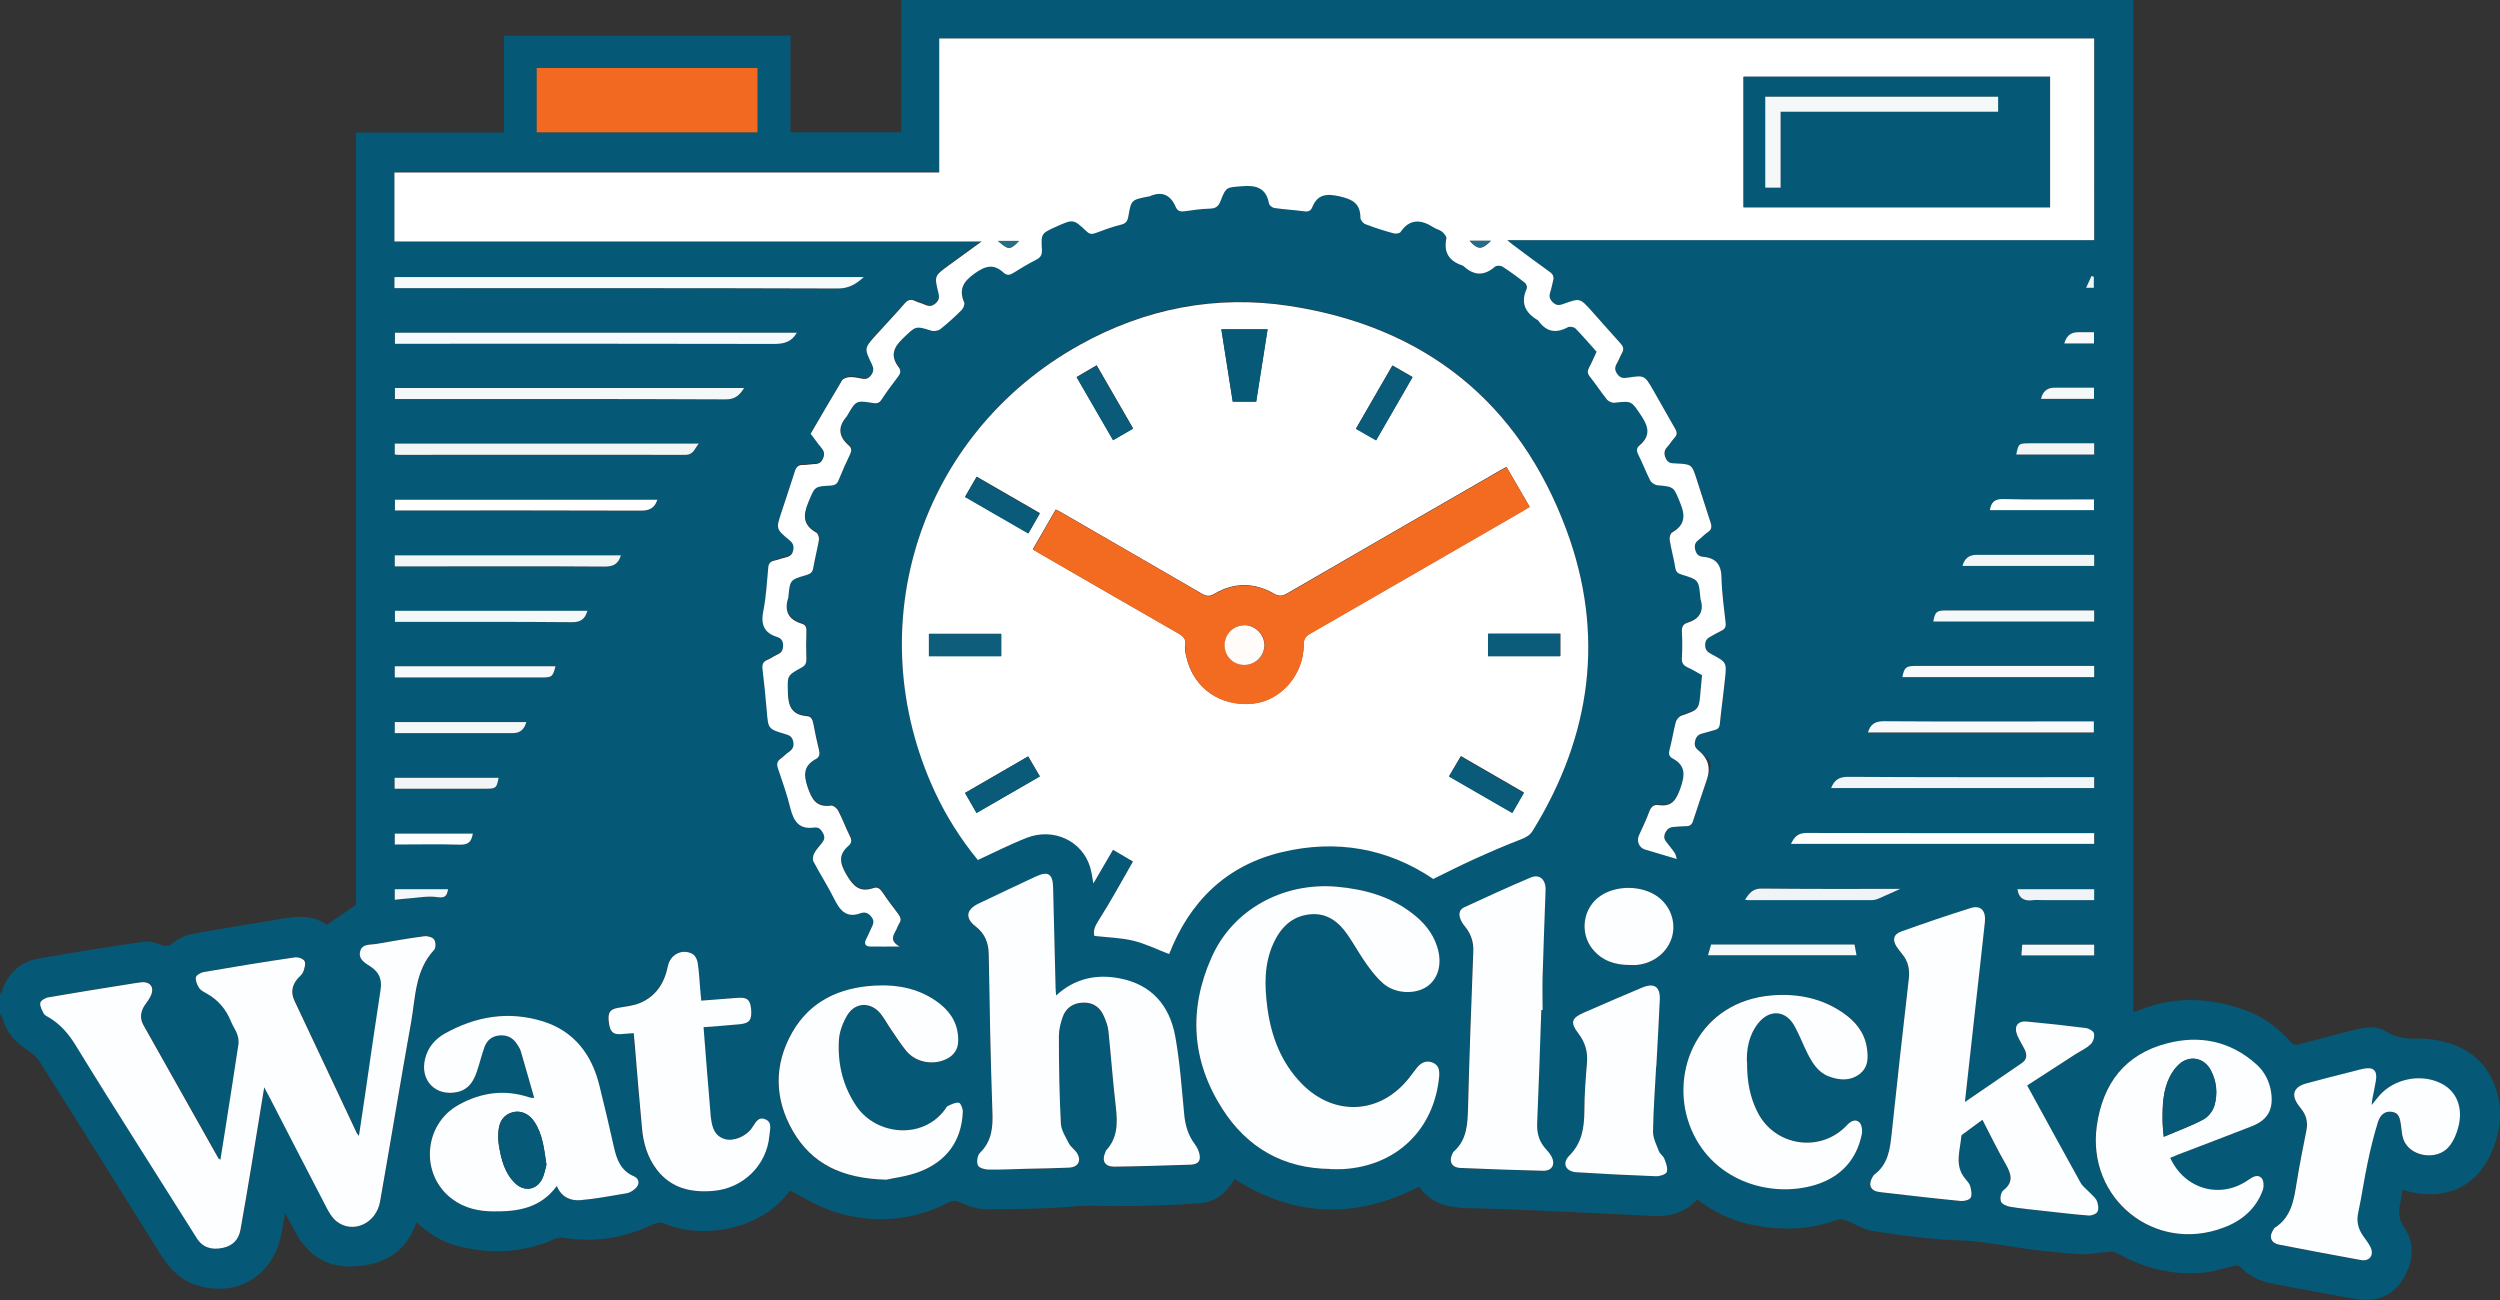 <svg viewBox="0 0 151.48 78.78" xmlns="http://www.w3.org/2000/svg" data-name="Layer 2" id="Layer_2">
  <rect x="0" y="0" width="151.48" height="78.78" fill="#333333" stroke="none"/>
  <defs>
    <style>
      .cls-1 {
        fill: #055976;
      }

      .cls-2 {
        fill: #fff;
      }

      .cls-3 {
        fill: #f36b21;
      }

      .cls-4 {
        fill: #f4f8f8;
      }

      .cls-5 {
        fill: #256e89;
      }

      .cls-6 {
        fill: #0b5c7a;
      }

      .cls-7 {
        fill: #0a5b79;
      }

      .cls-8 {
        fill: #f26a21;
      }

      .cls-9 {
        fill: #f5f8f8;
      }

      .cls-10 {
        fill: #f2f5f7;
      }

      .cls-11 {
        fill: #fdfeff;
      }

      .cls-12 {
        fill: #f1f5f5;
      }

      .cls-13 {
        fill: #f7fafc;
      }

      .cls-14 {
        fill: #f6fafb;
      }

      .cls-15 {
        fill: #f0f4f6;
      }

      .cls-16 {
        fill: #f7f9fa;
      }

      .cls-17 {
        fill: #0d5d7b;
      }

      .cls-18 {
        fill: #065a78;
      }

      .cls-19 {
        fill: #fffcfa;
      }
    </style>
  </defs>
  <g data-name="Layer 1" id="Layer_1-2">
    <g data-name="Layer 1-2" id="Layer_1-2">
      <g>
        <path d="M0,61.46v-1.24c.04-.06,.1-.1,.12-.17,.36-1.06,1.08-1.76,2.18-1.96,2.11-.38,4.23-.71,6.36-1.02,.33-.05,.72,.02,1.03,.16,.37,.16,.59,.08,.88-.15,.29-.23,.66-.41,1.02-.48,1.6-.3,3.22-.54,4.83-.82,1.19-.21,2.38-.48,3.38,.26,.61-.41,1.14-.78,1.77-1.21V8.03h8.97V2.16h17.36v5.86h6.71V0h74.65V61.31c.11-.02,.17-.02,.22-.05,1.37-.57,2.8-.79,4.28-.6,1.95,.25,3.71,.91,5.02,2.47,.17,.2,.32,.2,.54,.14,1.04-.28,2.08-.54,3.11-.81,.71-.18,1.49-.37,2.11,.02,.72,.46,1.44,.48,2.21,.45,.12,0,.24,0,.35,.02,1.83,.21,3.32,.95,4.03,2.75,.55,1.38,.42,2.77-.16,4.12-.81,1.88-2.46,2.79-4.48,2.49-.3-.05-.59-.13-.92-.21-.07,.78-.46,1.46,.09,2.25,.72,1.04,.56,2.2-.11,3.24-.67,1.03-1.7,1.31-2.86,1.11-1.58-.27-3.15-.58-4.73-.87-.84-.15-1.62-.4-2.21-1.08-.06-.07-.26-.07-.38-.05-.56,.12-1.1,.32-1.67,.39-1.9,.22-3.68-.19-5.35-1.12-.15-.08-.34-.14-.51-.13-.62,.04-1.25,.2-1.87,.15-1.47-.11-2.93-.26-4.38-.5-.98-.16-1.94-.31-2.95-.34-1.73-.05-3.46-.31-5.17-.56-.56-.08-1.07-.44-1.61-.64-.17-.06-.39-.1-.55-.04-1.71,.63-3.45,.66-5.21,.29-1.2-.26-2.27-.78-3.26-1.52-.73,.78-1.63,1.05-2.65,1-2.32-.12-4.64-.23-6.95-.33-1.38-.06-2.77-.12-4.15-.14-1.24-.01-2.38-.24-3.1-1.31-3.84,1.97-7.54,1.86-11.19-.46-.47,.83-1.17,1.41-2.12,1.47-1.75,.12-3.5,.17-5.25,.17-.72,0-1.42-.06-2.15,0-1.84,.17-3.7,.18-5.56,.19-.52,0-1.06-.21-1.55-.42-.26-.11-.42-.13-.67,0-2.34,1.19-4.76,1.34-7.22,.48-.83-.29-1.59-.78-2.41-1.2,.01-.01-.02,.02-.04,.05-1.72,2.36-5.28,2.94-7.63,1.94-.15-.07-.4-.04-.56,.04-1.75,.82-3.56,1.17-5.49,.83-.18-.03-.41,.02-.58,.1-1.96,.85-3.96,.93-5.99,.36-.89-.25-1.65-.75-2.33-1.38-.05,.1-.09,.17-.11,.24-.65,1.65-1.97,2.31-3.62,2.42-1.55,.1-2.74-.55-3.52-1.9-.24-.41-.46-.84-.73-1.34-.07,.44-.13,.79-.19,1.13-.46,2.61-2.6,3.99-5.08,3.28-1.09-.31-1.78-1.1-2.35-2.02-2.4-3.84-4.8-7.68-7.22-11.51-.19-.3-.48-.56-.78-.75-.69-.45-1.21-1.02-1.46-1.81-.04-.12-.1-.23-.15-.34h0Zm86.82-8.22c.87-.42,1.66-.83,2.48-1.2,.95-.43,1.91-.85,2.88-1.22,.31-.12,.53-.25,.7-.53,3.55-5.75,4.38-11.89,2.03-18.22-2.88-7.75-8.58-12.3-16.77-13.56-4.47-.69-8.74,.15-12.7,2.35-9.71,5.39-13.47,17.03-8.79,27.1,.69,1.48,1.56,2.86,2.6,4.12,1-.46,1.96-.95,2.95-1.34,1.62-.64,3.36,.18,3.85,1.76,.09,.3,.13,.62,.2,1,.41-.71,.8-1.37,1.19-2.04,.43,.25,.81,.48,1.21,.71-.71,1.23-1.35,2.42-2.08,3.56-.22,.35-.35,.63-.26,.95,.82,.1,1.61,.11,2.36,.29,.74,.18,1.44,.53,2.17,.81,1.24-3.17,3.44-5.36,6.84-6.18,3.29-.79,6.38-.25,9.14,1.61h0Zm14.79-1.19c-.03-.12-.04-.25-.11-.34-.14-.21-.3-.4-.45-.6-.14-.18-.27-.33-.15-.62,.13-.31,.32-.38,.6-.39,.22,0,.44-.04,.66-.04,.24,0,.37-.1,.44-.33,.27-.85,.57-1.7,.85-2.55,.32-.99,.32-.99-.47-1.66-.18-.15-.34-.27-.27-.58,.06-.32,.22-.44,.5-.51,.21-.05,.42-.14,.64-.18,.23-.05,.34-.14,.37-.4,.09-.91,.22-1.81,.31-2.72,.1-.99,.1-1-.81-1.49-.23-.13-.38-.24-.39-.56,0-.32,.17-.44,.4-.55,.2-.1,.38-.22,.58-.31,.22-.1,.29-.24,.26-.48-.1-.91-.24-1.81-.25-2.72-.02-.79-.33-1.21-1.11-1.28-.27-.03-.42-.16-.49-.46-.06-.29,.03-.44,.24-.59,.18-.13,.32-.31,.51-.43,.24-.15,.27-.33,.19-.59-.29-.88-.56-1.76-.85-2.64-.3-.9-.31-.9-1.26-.95-.25-.01-.47,0-.61-.31-.13-.29-.08-.49,.11-.71,.15-.16,.25-.36,.41-.52,.19-.2,.16-.36,.04-.58-.45-.77-.88-1.56-1.33-2.34-.51-.88-.52-.88-1.52-.74-.26,.04-.45,.06-.64-.21-.18-.25-.15-.44-.02-.67,.11-.19,.17-.41,.29-.59,.13-.22,.11-.39-.07-.59-.61-.66-1.19-1.34-1.79-2.01-.67-.75-.68-.75-1.64-.41-.24,.08-.43,.15-.67-.07-.23-.21-.25-.39-.16-.65,.07-.21,.1-.43,.16-.64,.07-.24,.03-.4-.19-.56-.76-.54-1.5-1.1-2.24-1.65-.08-.06-.16-.14-.34-.28h35.56V2.33H56.91V10.4H23.9v4.18H59.49c-.73,.53-1.37,1-2.01,1.46-.86,.63-.86,.63-.61,1.65,.06,.25,.06,.42-.15,.62-.23,.22-.42,.21-.67,.1-.19-.08-.39-.13-.58-.22-.26-.13-.44-.09-.64,.14-.57,.66-1.17,1.29-1.75,1.93-.71,.78-.71,.79-.25,1.74,.12,.25,.14,.43-.04,.68-.17,.24-.35,.26-.6,.2-.23-.05-.47-.1-.7-.08-.16,0-.38,.08-.46,.2-.65,1.07-1.27,2.15-1.9,3.23,.23,.3,.42,.58,.64,.84,.17,.21,.24,.38,.11,.66-.13,.3-.32,.33-.59,.34-.21,0-.41,.06-.62,.05-.31-.02-.43,.15-.51,.42-.26,.83-.54,1.64-.81,2.47-.32,.98-.32,.99,.48,1.66,.22,.18,.3,.35,.24,.63s-.23,.37-.47,.43c-.23,.05-.45,.14-.68,.19-.24,.05-.33,.18-.36,.42-.08,.88-.13,1.77-.3,2.63-.16,.81,.03,1.32,.83,1.57,.24,.08,.36,.22,.37,.52,0,.31-.12,.45-.37,.56-.2,.09-.38,.22-.58,.31-.26,.11-.33,.28-.3,.55,.1,.85,.18,1.7,.26,2.55,.09,1.08,.09,1.09,1.13,1.4,.24,.07,.41,.15,.47,.44,.06,.29-.02,.47-.25,.63-.18,.13-.33,.3-.51,.42-.21,.15-.26,.31-.17,.56,.27,.81,.55,1.61,.76,2.44,.19,.78,.52,1.3,1.44,1.17,.28-.04,.43,.11,.56,.38,.14,.28,.01,.43-.14,.62-.15,.18-.32,.36-.42,.57-.07,.14-.11,.37-.04,.49,.41,.78,.88,1.53,1.28,2.31,.34,.68,.74,1.12,1.58,.82,.26-.1,.48-.02,.67,.25,.18,.26,.08,.43-.02,.64-.11,.23-.21,.45-.32,.68-.14,.27-.05,.44,.24,.45,.54,.02,1.07,0,1.79,0-.64-.36-.37-.69-.2-1.03,.06-.12,.1-.25,.17-.36,.15-.22,.09-.39-.06-.59-.34-.43-.66-.87-.96-1.32-.14-.21-.29-.33-.54-.24-.82,.29-1.22-.11-1.63-.81-.41-.7-.51-1.21,.13-1.76,.2-.17,.19-.35,.07-.59-.25-.5-.44-1.02-.7-1.52-.08-.15-.3-.33-.43-.32-.92,.13-1.18-.4-1.44-1.16-.26-.76-.21-1.27,.51-1.66,.23-.13,.25-.31,.19-.56-.13-.53-.24-1.06-.34-1.59-.04-.23-.11-.43-.39-.45-.86-.07-1.13-.54-1.15-1.38-.02-1.05-.1-1.06,.82-1.56,.23-.12,.31-.26,.3-.51-.02-.56-.02-1.12,0-1.68,0-.24-.05-.4-.28-.47-.83-.25-1.08-.79-.81-1.6,0-.01,0-.03,0-.04,.1-1,.1-1.01,1.06-1.3,.23-.07,.39-.13,.44-.41,.1-.58,.25-1.15,.35-1.73,.02-.14-.05-.38-.16-.44-.79-.45-.81-1.03-.49-1.82,.4-.95,.34-.99,1.37-1.03,.26-.01,.38-.11,.48-.35,.21-.52,.44-1.03,.68-1.53,.1-.21,.13-.39-.07-.55-.65-.56-.66-1.15-.11-1.78,0-.01,.01-.03,.02-.04,.53-.91,.53-.92,1.57-.75,.24,.04,.37-.02,.51-.22,.31-.46,.64-.92,.98-1.36,.16-.2,.22-.37,.06-.58-.51-.67-.36-1.18,.24-1.75,.78-.75,.73-.78,1.75-.47,.15,.05,.4,0,.53-.1,.45-.36,.87-.75,1.28-1.15,.11-.11,.21-.35,.16-.47-.34-.8-.05-1.25,.63-1.75,.66-.47,1.16-.62,1.77-.04,.19,.18,.37,.15,.59,0,.44-.29,.9-.56,1.37-.79,.28-.14,.37-.31,.35-.62-.05-.98-.04-.98,.87-1.39,1.03-.47,1.04-.47,1.84,.29,.18,.17,.32,.19,.54,.1,.51-.19,1.02-.38,1.55-.51,.3-.07,.4-.23,.44-.5,.17-1.01,.17-1.01,1.18-1.2,.03,0,.06,0,.09-.01,.75-.33,1.28-.1,1.6,.64,.1,.23,.27,.3,.53,.26,.51-.08,1.02-.15,1.54-.16,.35,0,.51-.12,.64-.45,.35-.9,.37-.84,1.33-.91,.86-.07,1.44,.12,1.61,1.05,.02,.11,.2,.25,.32,.27,.6,.08,1.2,.12,1.8,.2,.24,.03,.41-.03,.5-.24,.32-.79,.85-.85,1.64-.67,.78,.17,1.28,.42,1.28,1.3,0,.13,.17,.34,.3,.39,.56,.21,1.14,.39,1.72,.56,.12,.03,.35,0,.41-.08,.58-.84,1.26-.76,2.01-.28,.16,.1,.37,.14,.51,.26,.12,.1,.28,.29,.26,.41-.17,.87,.18,1.39,.99,1.64,.03,0,.05,.03,.07,.05,.62,.58,1.23,.59,1.88,.02,.09-.08,.34-.08,.45-.01,.47,.3,.92,.64,1.36,.98,.08,.07,.16,.27,.12,.35-.39,.86-.1,1.47,.67,1.92,.01,0,.02,.02,.03,.03,.48,.68,1.07,.79,1.8,.39,.11-.06,.36-.02,.45,.08,.44,.45,.85,.93,1.28,1.41-.15,.32-.28,.63-.44,.93-.12,.22-.12,.38,.04,.59,.36,.45,.67,.93,1.03,1.38,.09,.12,.31,.21,.46,.19,1.06-.13,1.01-.1,1.62,.79,.46,.68,.56,1.23-.11,1.8-.17,.15-.19,.32-.08,.54,.26,.51,.45,1.05,.72,1.56,.07,.14,.28,.29,.44,.31,1.05,.1,.99,.11,1.39,1.08,.33,.78,.27,1.34-.49,1.78-.11,.06-.18,.32-.15,.46,.09,.56,.24,1.12,.34,1.68,.04,.24,.13,.34,.37,.41,1.05,.32,1.05,.33,1.15,1.42,0,.01,0,.03,0,.04,.25,.77-.06,1.24-.8,1.47-.26,.08-.34,.26-.32,.54,.03,.53,.03,1.06,0,1.59-.02,.3,.09,.45,.35,.57,.29,.13,.57,.31,.87,.47-.03,.32-.07,.64-.09,.96-.09,1.13-.09,1.12-1.17,1.5-.14,.05-.29,.23-.33,.38-.15,.55-.23,1.12-.38,1.68-.06,.24-.03,.4,.18,.52,.8,.42,.76,1,.49,1.78-.25,.71-.5,1.17-1.34,1.05-.28-.04-.45,.1-.55,.38-.19,.49-.42,.97-.63,1.45-.16,.35,0,.75,.35,.86,.62,.19,1.25,.38,1.95,.58h0ZM13.36,70.24c-.07-.05-.1-.06-.11-.08-1.52-2.69-3.03-5.38-4.54-8.07-.22-.4-.19-.79,.06-1.17,.13-.2,.28-.38,.38-.59,.25-.52-.01-.89-.58-.83-.25,.03-.49,.07-.74,.11-1.63,.26-3.25,.52-4.88,.8-.19,.03-.47,.2-.49,.34-.03,.21,.11,.45,.22,.66,.06,.1,.2,.17,.32,.23,.69,.41,1.18,.99,1.6,1.67,1.25,2.04,2.54,4.07,3.81,6.1,1.17,1.87,2.35,3.73,3.53,5.59,.37,.59,.93,.73,1.58,.59,.59-.13,.96-.51,1.07-1.09,.24-1.34,.47-2.69,.69-4.04,.25-1.5,.49-3,.75-4.6,.12,.22,.19,.34,.25,.47,1.18,2.29,2.35,4.57,3.54,6.85,.15,.29,.34,.6,.59,.8,.98,.79,2.4,.14,2.64-1.2,.63-3.62,1.23-7.25,1.88-10.86,.27-1.51,.24-3.13,1.39-4.38,.11-.12,.1-.49,0-.64-.1-.14-.41-.22-.61-.19-.98,.13-1.95,.3-2.92,.47-.36,.06-.84-.03-.95,.46-.11,.48,.31,.69,.64,.91,.51,.34,.69,.78,.6,1.4-.33,2.12-.63,4.25-.94,6.37-.12,.81-.24,1.62-.37,2.48-.07-.08-.11-.11-.12-.14-1.27-2.68-2.53-5.37-3.79-8.05-.23-.49-.15-.94,.21-1.35,.12-.13,.27-.25,.33-.41,.07-.2,.16-.49,.07-.64-.08-.14-.4-.25-.59-.22-1.85,.28-3.69,.58-5.53,.89-.18,.03-.44,.19-.46,.32-.03,.2,.07,.45,.19,.63,.1,.15,.29,.25,.45,.34,.69,.39,1.18,.95,1.48,1.69,.1,.26,.28,.49,.37,.75,.07,.2,.12,.43,.09,.63-.24,1.66-.51,3.31-.77,4.97-.1,.66-.21,1.32-.32,2.01h0Zm50.62-9.92c-.01-.19-.03-.31-.03-.44-.05-2.03-.1-4.06-.15-6.09-.02-.83-.3-1.01-1.05-.66-1.16,.54-2.32,1.08-3.47,1.64-.75,.36-.83,.88-.18,1.38,.58,.45,.79,1,.8,1.71,.05,3.16,.11,6.33,.22,9.49,.03,.95-.03,1.8-.75,2.52-.16,.15-.22,.55-.13,.76,.07,.16,.43,.25,.67,.26,.75,.01,1.5-.03,2.25-.05,.87-.02,1.74-.04,2.61-.07,.56-.02,.77-.43,.46-.91-.13-.21-.37-.36-.48-.57-.2-.38-.46-.78-.48-1.19-.08-1.76-.11-3.53-.12-5.3,0-.39,.1-.79,.23-1.16,.2-.57,.65-.86,1.26-.87,.59,0,1.01,.29,1.24,.83,.12,.28,.24,.58,.27,.88,.16,1.54,.28,3.08,.45,4.61,.11,.97,.12,1.88-.6,2.65-.02,.02-.02,.05-.03,.08-.24,.54-.04,.9,.54,.89,1.55-.03,3.09-.07,4.64-.12,.46-.02,.63-.26,.5-.71-.05-.19-.15-.38-.27-.54-.41-.55-.58-1.16-.64-1.84-.14-1.57-.26-3.14-.54-4.69-.34-1.86-1.43-3.14-3.37-3.51-1.41-.27-2.71,0-3.85,1.04h0Zm16.62,10.51c.25,0,.5,.01,.75,0,3.24-.18,5.53-2.38,5.84-5.59,.03-.36,0-.69-.38-.86-.4-.17-.71,0-.97,.31-.16,.19-.3,.4-.46,.6-1.73,2.21-4.51,2.38-6.49,.39-1.28-1.29-1.88-2.89-2.11-4.65-.17-1.31-.2-2.62,.36-3.86,.44-.97,1.11-1.67,2.23-1.78,1.03-.1,1.73,.46,2.28,1.25,.4,.58,.74,1.2,1.15,1.78,.3,.42,.62,.83,1,1.16,.74,.63,1.95,.68,2.68,.17,.68-.48,.91-1.4,.59-2.4-.27-.85-.81-1.49-1.51-2.02-1.34-1.02-2.89-1.46-4.55-1.61-3.27-.29-6.31,1.37-7.61,4.28-1.4,3.15-1.22,6.25,.65,9.17,1.51,2.37,3.71,3.62,6.55,3.65h0Zm38.45-4.06c.22-2,.43-3.89,.64-5.77,.19-1.71,.39-3.42,.57-5.13,.07-.68-.25-1.02-.86-.84-1.42,.44-2.82,.92-4.21,1.42-.47,.17-.55,.53-.26,.95,.11,.16,.23,.31,.35,.46,.34,.43,.43,.91,.37,1.45-.36,3.13-.71,6.25-1.04,9.38-.1,.96-.22,1.88-1.06,2.5-.05,.03-.07,.09-.1,.14-.28,.48-.12,.85,.43,.91,1.64,.19,3.27,.38,4.91,.54,.2,.02,.53-.06,.61-.2,.1-.18,.04-.47-.03-.7-.05-.17-.2-.32-.32-.47-.65-.8-.28-1.69-.22-2.55,0-.04,.04-.08,.07-.11,.4-.29,.79-.59,1.21-.89,.49,.93,.91,1.82,1.4,2.67,.34,.59,.52,1.09-.14,1.61-.14,.11-.21,.48-.14,.67,.05,.16,.35,.28,.56,.32,.64,.11,1.28,.16,1.93,.24,.94,.1,1.87,.22,2.81,.29,.18,.01,.48-.09,.55-.23,.09-.18,.04-.46-.04-.66-.08-.19-.28-.33-.43-.5-.19-.2-.43-.38-.56-.61-1.07-1.92-2.12-3.86-3.23-5.88,.98-.64,1.95-1.27,2.92-1.89,.31-.2,.66-.35,.92-.6,.15-.14,.24-.45,.21-.66-.02-.14-.31-.31-.5-.33-1.18-.15-2.37-.28-3.55-.39-.58-.05-.82,.29-.6,.83,.12,.3,.3,.57,.45,.86,.16,.31,.14,.6-.17,.82-1.11,.77-2.23,1.53-3.45,2.36h0Zm-86.69-.24c-.19-.03-.24-.03-.3-.04-1.5-.5-2.93-.29-4.29,.46-2.14,1.19-2.34,4.26-.37,5.71,.74,.55,1.6,.73,2.5,.74,1.47,.01,2.86-.2,3.83-1.54,.26,.66,.8,.92,1.42,.86,.95-.08,1.89-.26,2.82-.42,.18-.03,.35-.15,.5-.27,.29-.24,.28-.6-.06-.75-.79-.34-1.05-1.01-1.22-1.77-.28-1.25-.58-2.49-.88-3.73-.46-1.88-1.52-3.29-3.41-3.89-2.07-.66-4.07-.32-5.95,.73-.59,.33-1.03,.83-1.2,1.52-.33,1.33,.65,2.33,1.98,2.02,.66-.15,.95-.64,1.15-1.22,.17-.5,.3-1.01,.47-1.51,.14-.4,.44-.66,.89-.69,.45-.04,.81,.12,1.06,.5,.1,.15,.2,.3,.25,.47,.27,.91,.53,1.82,.81,2.82h0Zm61.02-5.32h.07c0-.69-.02-1.38,0-2.07,.05-1.73,.12-3.47,.18-5.2,.02-.64-.35-.99-.9-.76-1.35,.57-2.68,1.19-4.02,1.8-.36,.17-.35,.48-.21,.79,.07,.16,.18,.3,.29,.44,.33,.42,.48,.89,.46,1.43-.12,3.18-.24,6.35-.32,9.53-.03,.98-.07,1.92-.87,2.62-.02,.02-.03,.05-.05,.07-.28,.51-.09,.89,.48,.92,1.66,.07,3.32,.13,4.99,.17,.54,.01,.76-.37,.51-.86-.08-.15-.19-.3-.31-.42-.42-.46-.58-.99-.56-1.61,.1-2.28,.17-4.56,.25-6.84h0Zm38.11,8.95c.18-.07,.35-.14,.51-.21,1.47-.56,2.94-1.12,4.4-1.69,.98-.39,1.35-1.03,1.19-2.08-.1-.66-.39-1.24-.89-1.68-1.57-1.41-3.44-1.79-5.42-1.27-2.54,.66-3.89,2.43-4.25,5-.62,4.42,3.52,7.74,7.69,6.16,1.09-.42,1.95-1.15,2.37-2.28,.08-.21,.06-.56-.07-.71-.23-.26-.53-.09-.79,.09-1.68,1.19-3.87,.6-4.75-1.32h0Zm-25.64-5.79c-.03-.75,.09-1.62,.66-2.36,.7-.9,1.71-.83,2.24,.17,.28,.53,.5,1.1,.77,1.63,.29,.58,.63,1.14,1.29,1.39,.63,.24,1.28,.29,1.85-.13,.56-.42,.55-1.03,.45-1.65-.15-.9-.69-1.55-1.41-2.05-1.3-.9-2.77-1.2-4.32-1.08-4.45,.36-6.2,4.56-5.02,7.82,1.23,3.39,4.88,4.51,7.65,3.66,1.51-.46,2.47-1.49,2.8-3.06,.05-.24,0-.61-.16-.74-.25-.22-.55-.02-.76,.21-.03,.03-.06,.06-.09,.09-1.6,1.56-4.23,1.14-5.28-.85-.49-.92-.68-1.9-.66-3.08h0Zm-52.16,7.12c.41-.1,1.24-.19,2-.48,1.64-.63,2.57-1.86,2.63-3.65,0-.19-.13-.52-.24-.53-.2-.03-.44,.1-.66,.19-.07,.03-.11,.13-.17,.2-1.37,1.87-4.18,1.57-5.37-.17-.83-1.22-1.14-2.58-1.07-4.01,.03-.52,.24-1.07,.51-1.52,.49-.8,1.45-.81,2.03-.07,.23,.29,.4,.61,.61,.92,.32,.46,.61,.94,.97,1.36,.57,.66,1.56,.83,2.35,.47,.48-.22,.75-.6,.76-1.14,0-.92-.39-1.64-1.09-2.21-1.17-.94-2.54-1.2-3.98-1.12-2.12,.12-3.91,.94-4.99,2.84-1.12,1.97-1.09,4.01,.04,5.97,1.15,1.99,2.98,2.88,5.66,2.95h0Zm-15.32-8.88c.02,.24,.04,.44,.06,.64,.15,1.7,.29,3.4,.44,5.1,.08,.9,.33,1.76,.89,2.5,.87,1.14,2.07,1.42,3.42,1.3,1.81-.15,3.25-1.56,3.41-3.36,.03-.34,.21-.8-.25-.98-.47-.19-.62,.25-.82,.54-.36,.51-1.11,.81-1.63,.66-.63-.18-.78-.7-.84-1.27,0-.06-.01-.12-.02-.18-.08-1.01-.17-2.02-.25-3.03-.06-.76-.12-1.51-.18-2.3,.76-.06,1.48-.11,2.2-.18,.6-.05,.75-.27,.68-.93-.05-.56-.24-.71-.81-.67-.73,.05-1.46,.11-2.21,.17-.02-.24-.04-.45-.06-.65-.05-.56-.07-1.12-.16-1.67-.03-.19-.17-.44-.33-.52-.62-.32-1.33,.05-1.47,.74-.21,1.03-.71,1.85-1.71,2.25-.41,.17-.88,.2-1.33,.29-.49,.09-.61,.28-.54,.87,.07,.58,.24,.75,.72,.72,.25-.02,.49-.04,.77-.06h0Zm105.31,4.36c.02-.19,.03-.3,.05-.4,.07-.36,.15-.72,.21-1.08,.1-.63-.14-.85-.77-.72-.2,.04-.4,.1-.6,.15-.95,.25-1.91,.48-2.86,.74-.76,.21-.92,.7-.47,1.31,.05,.07,.1,.14,.16,.21,.32,.39,.43,.81,.33,1.32-.21,1.05-.42,2.1-.59,3.16-.17,1.06-.32,2.11-1.34,2.75-.02,.01-.04,.05-.05,.07-.32,.45-.19,.84,.35,.95,1.64,.32,3.29,.63,4.94,.93,.51,.09,.79-.29,.58-.77-.11-.24-.28-.45-.43-.66-.32-.44-.43-.9-.32-1.45,.22-1.02,.36-2.05,.58-3.07,.17-.82,.37-1.63,.62-2.43,.11-.37,.38-.68,.86-.6,.45,.08,.48,.46,.53,.81,.05,.29,.06,.59,.15,.86,.38,1.05,2.06,1.31,2.78,.41,.27-.34,.46-.79,.56-1.22,.29-1.19-.17-2.18-1.15-2.63-1.21-.55-2.76-.22-3.64,.77-.15,.17-.29,.36-.49,.6h0ZM32.52,4.12v3.9h13.38v-3.9h-13.38Zm67.83,60.49h0c.07-1.34,.15-2.67,.21-4.01,.04-.8-.33-1.07-1.07-.76-1.19,.5-2.38,1-3.56,1.53-.73,.32-.8,.6-.31,1.24,.41,.53,.58,1.1,.53,1.76-.08,.98-.15,1.97-.16,2.95,0,1.01-.13,1.93-.91,2.7-.47,.47-.22,.97,.44,1.01,1.6,.09,3.2,.18,4.8,.24,.23,0,.62-.11,.66-.25,.07-.23-.05-.55-.14-.8-.06-.17-.27-.29-.33-.46-.15-.39-.37-.79-.36-1.19,.02-1.32,.12-2.64,.19-3.96h0Zm-1.6-6.14c.13,0,.27,0,.4,0,1.05-.08,1.91-.78,2.17-1.73,.25-.91-.12-1.88-.92-2.44-.95-.66-2.46-.67-3.42-.02-1.06,.72-1.29,2.23-.49,3.22,.58,.72,1.37,.97,2.26,.97h0ZM23.9,17.46h.54c8.78,0,17.55,0,26.33,.02,.66,0,1.09-.26,1.57-.69H23.9v.67h0Zm24.38,2.7H23.92v.67h.54c7.48,0,14.95,0,22.43,.01,.6,0,1.06-.11,1.38-.68h0Zm-3.2,3.37H23.92v.67h.54c6.49,0,12.99,0,19.48,.02,.57,0,.85-.23,1.13-.68h0Zm-21.15,4.02c.11,0,.19,.02,.26,.02,5.78,0,11.56,0,17.35,0,.5,0,.56-.38,.81-.68H23.92v.66h0Zm102.97,22.93h-.52c-5.63,0-11.27,0-16.9-.01-.53,0-.75,.25-.94,.66h18.37v-.65h0Zm0-3.39h-.57c-4.79,0-9.57,.01-14.36-.02-.56,0-.83,.21-1.01,.68h15.94v-.66ZM39.83,30.28h-15.9v.65h.56c4.78,0,9.57,0,14.35,.01,.52,0,.82-.16,.99-.66Zm-2.21,3.37h-13.7v.67h.55c4.06,0,8.12-.01,12.18,.01,.53,0,.82-.17,.97-.68h0Zm75.56,10.75h13.69v-.67h-.51c-4.07,0-8.15,.01-12.22-.01-.54,0-.81,.19-.96,.69h0Zm-77.59-7.38h-11.66v.67h.5c3.4,0,6.8-.02,10.2,.02,.54,0,.81-.18,.96-.68h0Zm91.3,3.34h-10.85c-.55,0-.67,.11-.77,.68h11.62v-.68h0Zm-102.97,.7h8.9c.63,0,.68-.03,.84-.68h-9.74v.68h0Zm102.97-4.07h-8.98c-.57,0-.65,.08-.76,.67h9.75v-.67Zm-11.73,16.86h-.59c-2.61,0-5.21,.02-7.82-.02-.55,0-.77,.28-1.02,.67,.08,.02,.12,.03,.16,.03,2.5,0,5,0,7.51,0,.14,0,.29-.03,.42-.09,.42-.18,.83-.37,1.34-.6h0Zm-2.79,3.39h-8.69c-.07,.22-.13,.44-.19,.65h9c-.04-.22-.08-.42-.12-.65h0ZM23.92,44.42h7.17c.42,0,.69-.22,.8-.67h-7.97v.67h0Zm102.97-10.8h-7.14c-.44,0-.72,.22-.84,.67h7.98v-.67ZM23.91,47.79h5.56c.58,0,.63-.05,.74-.66h-6.3v.66ZM126.88,30.25h-.49c-1.66,0-3.33,.03-4.99-.02-.53-.01-.75,.18-.83,.67h6.31v-.66Zm0,23.63h-4.65c.1,.6,.46,.74,.98,.66,.17-.03,.35,0,.53,0h3.14v-.66h0Zm-102.97-2.73c1.35,0,2.66-.03,3.97,.01,.52,.02,.69-.22,.76-.67h-4.73v.65ZM126.89,26.86h-3.91c-.66,0-.68,.02-.8,.68h4.72v-.68Zm0,30.37h-4.35c-.02,.22-.03,.43-.05,.65h4.41v-.65h0Zm-.01-33.07v-.68h-2.4c-.44,0-.71,.23-.81,.68h3.21ZM27.15,53.88h-3.23v.64c.28-.03,.54-.06,.8-.08,.6-.04,1.21-.17,1.79-.08,.47,.07,.56-.09,.64-.48h0ZM125.08,20.81h1.8v-.68h-.98c-.43,0-.7,.23-.82,.68Zm1.79-3.36v-.67s-.09-.03-.14-.05c-.1,.23-.21,.45-.33,.72h.47Z" class="cls-1"></path>
        <path d="M86.82,53.24c-2.76-1.85-5.85-2.39-9.14-1.61-3.4,.81-5.6,3.01-6.84,6.18-.73-.28-1.43-.63-2.17-.81-.75-.18-1.54-.2-2.36-.29-.09-.32,.04-.6,.26-.95,.73-1.14,1.37-2.33,2.08-3.56-.39-.23-.78-.46-1.21-.71-.39,.67-.78,1.33-1.19,2.04-.07-.38-.11-.7-.2-1-.49-1.59-2.23-2.4-3.85-1.76-1,.39-1.95,.88-2.95,1.34-1.04-1.27-1.91-2.64-2.6-4.12-4.68-10.07-.92-21.71,8.79-27.1,3.96-2.2,8.23-3.03,12.7-2.35,8.19,1.26,13.89,5.81,16.77,13.56,2.35,6.33,1.52,12.46-2.03,18.22-.17,.28-.39,.41-.7,.53-.97,.37-1.93,.79-2.88,1.22-.81,.37-1.61,.77-2.48,1.2h0Zm-24.23-19.95c.17,.1,.31,.19,.44,.26,2.77,1.6,5.55,3.21,8.33,4.8,.32,.18,.53,.36,.46,.77-.04,.22,.01,.47,.07,.7,.43,1.88,2.07,3.02,4.05,2.8,1.67-.18,3.05-1.76,3.05-3.56,0-.35,.11-.51,.4-.68,4.28-2.46,8.56-4.93,12.83-7.4,.15-.09,.29-.18,.46-.28-.48-.82-.93-1.61-1.4-2.41-.18,.1-.32,.17-.45,.25-4.28,2.47-8.56,4.93-12.83,7.41-.3,.17-.5,.2-.82,.01-1.19-.68-2.42-.68-3.6,.02-.29,.17-.47,.15-.74,0-2.81-1.63-5.62-3.25-8.44-4.88-.13-.08-.27-.15-.43-.23-.47,.82-.92,1.6-1.39,2.41h0Zm12.11-8.96h1.41c.23-1.46,.46-2.91,.69-4.38h-2.8c.23,1.47,.46,2.92,.69,4.38h0Zm-18.41,15.42h4.38v-1.35h-4.38v1.35Zm28.08-17.61c-.74,1.29-1.47,2.55-2.21,3.83,.43,.25,.81,.47,1.22,.7,.74-1.29,1.47-2.55,2.21-3.83-.43-.25-.81-.47-1.22-.7h0Zm-25.19,27.11c1.29-.75,2.55-1.47,3.83-2.21-.24-.42-.47-.8-.71-1.21-1.29,.74-2.54,1.47-3.82,2.21,.24,.41,.45,.79,.7,1.22h0Zm9.48-23.29c-.75-1.3-1.47-2.55-2.21-3.83-.42,.24-.8,.47-1.21,.71,.75,1.3,1.48,2.56,2.21,3.82,.42-.25,.79-.46,1.21-.7h0Zm19.15,21.07c1.29,.75,2.54,1.47,3.83,2.21,.24-.41,.46-.8,.7-1.22-1.29-.74-2.54-1.47-3.82-2.21-.24,.4-.46,.78-.71,1.21h0Zm-25.5-14.72c.24-.42,.47-.81,.7-1.22-1.29-.74-2.54-1.47-3.83-2.21-.24,.42-.47,.81-.7,1.21,1.28,.74,2.53,1.46,3.83,2.21h0Zm27.87,6.08v1.36h4.37v-1.36h-4.37Z" class="cls-2"></path>
        <path d="M101.61,52.05c-.69-.21-1.32-.39-1.95-.58-.35-.11-.51-.52-.35-.86,.22-.48,.45-.96,.63-1.45,.11-.28,.27-.42,.55-.38,.83,.13,1.09-.34,1.34-1.05,.27-.78,.31-1.35-.49-1.78-.21-.11-.24-.27-.18-.52,.15-.55,.23-1.12,.38-1.68,.04-.15,.19-.33,.33-.38,1.08-.38,1.08-.37,1.17-1.5,.03-.32,.06-.64,.09-.96-.3-.17-.58-.34-.87-.47-.26-.12-.37-.27-.35-.57,.03-.53,.03-1.06,0-1.59-.01-.28,.06-.46,.32-.54,.74-.23,1.05-.7,.8-1.47,0-.01,0-.03,0-.04-.1-1.09-.09-1.1-1.15-1.42-.23-.07-.33-.17-.37-.41-.09-.56-.25-1.12-.34-1.68-.02-.15,.04-.4,.15-.46,.76-.44,.82-.99,.49-1.78-.4-.97-.34-.99-1.39-1.08-.16-.02-.37-.16-.44-.31-.26-.51-.46-1.05-.72-1.56-.11-.23-.1-.39,.08-.54,.67-.57,.57-1.12,.11-1.8-.6-.89-.55-.91-1.62-.79-.15,.02-.36-.08-.46-.19-.36-.45-.67-.93-1.03-1.38-.17-.21-.16-.37-.04-.59,.16-.29,.29-.61,.44-.93-.43-.48-.84-.96-1.28-1.41-.09-.09-.34-.13-.45-.08-.73,.4-1.32,.29-1.8-.39,0-.01-.02-.02-.03-.03-.77-.45-1.06-1.05-.67-1.92,.04-.09-.03-.29-.12-.35-.44-.35-.89-.68-1.36-.98-.11-.07-.36-.07-.45,.01-.64,.56-1.26,.55-1.88-.02-.02-.02-.05-.04-.07-.05-.81-.26-1.17-.78-.99-1.64,.02-.12-.14-.31-.26-.41-.14-.12-.35-.15-.51-.26-.75-.48-1.44-.56-2.01,.28-.06,.08-.29,.11-.41,.08-.58-.16-1.16-.34-1.72-.56-.14-.05-.3-.26-.3-.39,0-.87-.49-1.12-1.28-1.3-.79-.17-1.32-.12-1.64,.67-.09,.22-.25,.28-.5,.24-.6-.08-1.2-.11-1.8-.2-.12-.02-.3-.16-.32-.27-.17-.93-.75-1.12-1.61-1.05-.96,.08-.98,.01-1.33,.91-.13,.32-.29,.44-.64,.45-.51,.01-1.03,.09-1.54,.16-.26,.04-.43-.03-.53-.26-.32-.75-.85-.98-1.6-.64-.03,.01-.06,0-.09,.01-1,.2-1.01,.2-1.18,1.2-.05,.27-.14,.43-.44,.5-.53,.13-1.04,.32-1.55,.51-.22,.08-.36,.07-.54-.1-.8-.76-.81-.75-1.84-.29-.91,.41-.92,.41-.87,1.39,.02,.31-.07,.48-.35,.62-.47,.24-.93,.51-1.37,.79-.22,.14-.39,.17-.59,0-.61-.57-1.11-.43-1.77,.04-.68,.49-.97,.95-.63,1.75,.05,.12-.05,.36-.16,.47-.41,.41-.83,.79-1.28,1.15-.13,.1-.37,.14-.53,.1-1.01-.32-.96-.28-1.75,.47-.6,.57-.75,1.08-.24,1.75,.16,.21,.09,.39-.06,.58-.34,.44-.67,.89-.98,1.36-.13,.2-.26,.26-.51,.22-1.04-.17-1.04-.16-1.57,.75,0,.01-.01,.03-.02,.04-.56,.63-.54,1.22,.11,1.78,.19,.16,.17,.34,.07,.55-.24,.5-.47,1.01-.68,1.53-.09,.24-.21,.33-.48,.35-1.03,.05-.97,.08-1.37,1.03-.33,.79-.31,1.37,.49,1.82,.11,.06,.18,.3,.16,.44-.1,.58-.25,1.15-.35,1.73-.05,.27-.21,.34-.44,.41-.96,.28-.96,.29-1.06,1.3,0,.01,0,.03,0,.04-.27,.81-.02,1.35,.81,1.6,.24,.07,.29,.23,.28,.47-.02,.56-.02,1.12,0,1.68,0,.25-.07,.39-.3,.51-.92,.5-.84,.51-.82,1.56,.02,.84,.29,1.31,1.15,1.38,.27,.02,.34,.21,.39,.45,.1,.53,.21,1.07,.34,1.59,.06,.25,.04,.44-.19,.56-.71,.39-.76,.9-.51,1.66,.26,.76,.52,1.29,1.44,1.16,.13-.02,.36,.17,.43,.32,.26,.49,.45,1.02,.7,1.52,.12,.23,.13,.42-.07,.59-.64,.55-.54,1.06-.13,1.76,.41,.7,.8,1.09,1.63,.81,.25-.09,.4,.04,.54,.24,.3,.45,.63,.89,.96,1.32,.15,.2,.21,.37,.06,.59-.07,.11-.11,.24-.17,.36-.17,.34-.44,.67,.2,1.03-.72,0-1.25,.01-1.79,0-.29-.01-.38-.17-.24-.45,.11-.22,.22-.45,.32-.68,.1-.21,.2-.39,.02-.64-.19-.27-.41-.34-.67-.25-.84,.31-1.24-.14-1.58-.82-.39-.79-.87-1.53-1.28-2.31-.07-.12-.03-.35,.04-.49,.1-.21,.27-.38,.42-.57,.15-.19,.27-.34,.14-.62-.13-.26-.28-.42-.56-.38-.92,.13-1.24-.39-1.44-1.17-.2-.83-.49-1.63-.76-2.44-.08-.25-.04-.41,.17-.56,.18-.13,.33-.3,.51-.42,.23-.16,.31-.34,.25-.63-.06-.29-.23-.37-.47-.44-1.05-.31-1.04-.32-1.13-1.4-.07-.85-.16-1.7-.26-2.55-.03-.27,.03-.44,.3-.55,.2-.08,.38-.22,.58-.31,.25-.11,.37-.25,.37-.56,0-.29-.12-.44-.37-.52-.8-.25-.99-.77-.83-1.57,.17-.86,.22-1.75,.3-2.63,.02-.24,.12-.37,.36-.42,.23-.05,.45-.14,.68-.19,.24-.06,.41-.14,.47-.43,.06-.29-.02-.46-.24-.63-.8-.67-.8-.68-.48-1.66,.27-.82,.55-1.64,.81-2.47,.08-.27,.2-.43,.51-.42,.2,.01,.41-.04,.62-.05,.26,0,.46-.04,.59-.34,.12-.28,.06-.46-.11-.66-.22-.26-.41-.54-.64-.84,.63-1.08,1.26-2.17,1.9-3.23,.07-.12,.3-.19,.46-.2,.23-.01,.47,.03,.7,.08,.25,.06,.43,.03,.6-.2,.18-.24,.16-.43,.04-.68-.46-.95-.45-.96,.25-1.74,.58-.64,1.18-1.27,1.75-1.93,.2-.23,.38-.27,.64-.14,.18,.09,.39,.13,.58,.22,.25,.11,.44,.11,.67-.1,.21-.2,.21-.38,.15-.62-.25-1.02-.25-1.02,.61-1.65,.64-.47,1.27-.93,2.01-1.46H23.9v-4.18H56.91V2.33H126.89V14.55h-35.56c.18,.15,.25,.22,.34,.28,.74,.55,1.48,1.11,2.24,1.65,.22,.16,.26,.32,.19,.56-.06,.21-.09,.43-.16,.64-.09,.26-.06,.44,.16,.65,.24,.22,.43,.16,.67,.07,.96-.34,.96-.34,1.64,.41,.6,.67,1.19,1.35,1.79,2.01,.18,.2,.2,.36,.07,.59-.11,.19-.18,.4-.29,.59-.14,.24-.16,.42,.02,.67,.19,.26,.38,.25,.64,.21,1-.15,1.01-.14,1.52,.74,.45,.78,.88,1.56,1.33,2.34,.13,.22,.15,.39-.04,.58-.15,.16-.26,.36-.41,.52-.2,.22-.24,.41-.11,.71,.14,.31,.36,.3,.61,.31,.96,.05,.97,.05,1.26,.95,.29,.88,.56,1.76,.85,2.64,.09,.26,.05,.44-.19,.59-.18,.12-.33,.29-.51,.43-.2,.15-.3,.3-.24,.59,.07,.3,.21,.43,.49,.46,.79,.07,1.1,.49,1.11,1.28,.02,.91,.15,1.82,.25,2.72,.03,.25-.05,.38-.26,.48-.2,.09-.39,.21-.58,.31-.23,.12-.4,.23-.4,.55s.15,.43,.39,.56c.91,.49,.92,.5,.81,1.49-.09,.91-.22,1.81-.31,2.72-.02,.26-.14,.35-.37,.4-.21,.05-.42,.13-.64,.18-.28,.06-.44,.19-.5,.51-.06,.3,.09,.43,.27,.58q.79,.67,.47,1.66c-.28,.85-.58,1.7-.85,2.55-.07,.23-.2,.34-.44,.33-.22,0-.44,.03-.66,.04-.28,.01-.47,.09-.6,.39-.12,.29,0,.44,.15,.62,.15,.2,.32,.39,.45,.6,.06,.1,.07,.23,.11,.34h0Zm4.04-47.4v7.91h18.57V4.65h-18.57ZM60.47,14.6c.61,.52,.71,.59,1.27,0h-1.27Zm28.58-.01c.5,.55,.73,.55,1.29,0h-1.29Z" class="cls-2"></path>
        <path d="M13.36,70.24c.11-.69,.22-1.35,.32-2.01,.26-1.66,.52-3.31,.77-4.97,.03-.2-.02-.43-.09-.63-.1-.26-.27-.49-.37-.75-.3-.74-.78-1.3-1.48-1.69-.17-.09-.36-.19-.45-.34-.12-.18-.22-.44-.19-.63,.02-.13,.29-.29,.46-.32,1.84-.32,3.68-.62,5.53-.89,.19-.03,.51,.07,.59,.22,.09,.15,0,.44-.07,.64-.06,.16-.21,.28-.33,.41-.36,.41-.44,.86-.21,1.35,1.26,2.68,2.53,5.37,3.79,8.05,.02,.03,.05,.06,.12,.14,.13-.86,.25-1.67,.37-2.48,.31-2.12,.61-4.25,.94-6.37,.1-.62-.09-1.06-.6-1.4-.33-.22-.75-.43-.64-.91,.11-.49,.59-.4,.95-.46,.97-.17,1.94-.34,2.92-.47,.2-.03,.51,.05,.61,.19,.11,.15,.12,.52,0,.64-1.16,1.25-1.12,2.87-1.39,4.38-.65,3.62-1.24,7.24-1.88,10.86-.23,1.34-1.66,1.98-2.64,1.2-.25-.2-.44-.51-.59-.8-1.19-2.28-2.36-4.57-3.54-6.85-.07-.13-.14-.25-.25-.47-.26,1.6-.5,3.1-.75,4.6-.22,1.35-.45,2.7-.69,4.04-.11,.59-.47,.97-1.07,1.09-.65,.14-1.21,0-1.58-.59-1.18-1.86-2.36-3.73-3.53-5.59-1.28-2.03-2.56-4.05-3.81-6.1-.42-.68-.91-1.26-1.6-1.67-.11-.07-.26-.13-.32-.23-.11-.21-.25-.45-.22-.66,.02-.14,.3-.31,.49-.34,1.62-.28,3.25-.54,4.88-.8,.25-.04,.49-.08,.74-.11,.56-.06,.83,.31,.58,.83-.1,.21-.25,.4-.38,.59-.24,.38-.28,.77-.06,1.17,1.51,2.69,3.03,5.38,4.54,8.07,.01,.02,.04,.03,.11,.08h0Z" class="cls-11"></path>
        <path d="M63.99,60.32c1.13-1.04,2.44-1.31,3.85-1.04,1.94,.37,3.03,1.65,3.37,3.51,.28,1.54,.39,3.12,.54,4.69,.06,.68,.23,1.29,.64,1.84,.12,.16,.22,.35,.27,.54,.13,.45-.04,.69-.5,.71-1.54,.05-3.09,.1-4.64,.12-.58,0-.78-.34-.54-.89,.01-.03,.02-.06,.03-.08,.72-.77,.71-1.68,.6-2.65-.18-1.53-.29-3.07-.45-4.61-.03-.3-.15-.6-.27-.88-.23-.54-.64-.84-1.24-.83-.6,.01-1.06,.3-1.26,.87-.13,.37-.23,.77-.23,1.16,0,1.77,.03,3.53,.12,5.3,.02,.4,.29,.81,.48,1.19,.11,.22,.34,.37,.48,.57,.31,.48,.1,.88-.46,.91-.87,.04-1.74,.05-2.61,.07-.75,.02-1.5,.06-2.25,.05-.24,0-.6-.1-.67-.26-.09-.2-.03-.61,.13-.76,.73-.72,.79-1.57,.75-2.52-.11-3.16-.17-6.33-.22-9.49-.01-.71-.23-1.27-.8-1.71-.65-.5-.57-1.02,.18-1.38,1.15-.55,2.31-1.1,3.47-1.64,.75-.35,1.03-.16,1.05,.66,.05,2.03,.1,4.06,.15,6.09,0,.13,.02,.25,.03,.44h0Z" class="cls-11"></path>
        <path d="M80.61,70.83c-2.84-.03-5.04-1.28-6.55-3.65-1.87-2.92-2.05-6.03-.65-9.17,1.29-2.91,4.34-4.57,7.61-4.28,1.66,.15,3.21,.58,4.55,1.61,.69,.53,1.24,1.17,1.51,2.02,.32,1,.09,1.91-.59,2.4-.72,.51-1.94,.47-2.68-.17-.38-.33-.71-.75-1-1.16-.41-.57-.75-1.2-1.15-1.78-.54-.79-1.25-1.35-2.28-1.25-1.11,.11-1.79,.81-2.23,1.78-.56,1.24-.53,2.55-.36,3.86,.23,1.76,.84,3.36,2.11,4.65,1.98,1.99,4.76,1.82,6.49-.39,.15-.2,.3-.4,.46-.6,.25-.31,.57-.48,.97-.31,.38,.16,.41,.5,.38,.86-.31,3.21-2.6,5.41-5.84,5.59-.25,.01-.5,0-.75,0h0Z" class="cls-11"></path>
        <path d="M119.06,66.77c1.22-.84,2.34-1.6,3.45-2.36,.31-.21,.32-.5,.17-.82-.15-.29-.32-.56-.45-.86-.22-.54,.02-.89,.6-.83,1.19,.11,2.37,.24,3.55,.39,.19,.02,.47,.19,.5,.33,.04,.21-.05,.52-.21,.66-.26,.25-.61,.4-.92,.6-.97,.63-1.94,1.26-2.92,1.89,1.11,2.02,2.16,3.96,3.23,5.88,.13,.24,.37,.41,.56,.61,.15,.16,.35,.31,.43,.5,.08,.2,.13,.48,.04,.66-.07,.14-.36,.25-.55,.23-.94-.07-1.87-.19-2.81-.29-.64-.07-1.29-.13-1.93-.24-.21-.03-.5-.16-.56-.32-.07-.19,0-.56,.14-.67,.66-.51,.48-1.01,.14-1.61-.49-.85-.92-1.74-1.4-2.67-.42,.31-.81,.6-1.21,.89-.03,.02-.07,.07-.07,.11-.07,.86-.43,1.75,.22,2.55,.12,.15,.27,.3,.32,.47,.06,.23,.12,.52,.03,.7-.08,.14-.4,.22-.61,.2-1.64-.16-3.28-.35-4.91-.54-.55-.06-.71-.44-.43-.91,.03-.05,.06-.11,.1-.14,.85-.63,.96-1.55,1.06-2.5,.33-3.13,.68-6.26,1.04-9.38,.06-.54-.03-1.02-.37-1.45-.12-.15-.24-.3-.35-.46-.29-.42-.22-.78,.26-.95,1.4-.5,2.8-.98,4.21-1.42,.6-.19,.93,.15,.86,.84-.18,1.71-.38,3.42-.57,5.13-.21,1.88-.42,3.77-.64,5.77h0Z" class="cls-11"></path>
        <path d="M32.37,66.53c-.29-1-.54-1.91-.81-2.82-.05-.17-.15-.32-.25-.47-.25-.38-.61-.54-1.06-.5-.44,.04-.74,.29-.89,.69-.18,.5-.3,1.01-.47,1.51-.2,.57-.48,1.06-1.15,1.22-1.33,.31-2.32-.69-1.98-2.02,.17-.69,.61-1.19,1.2-1.52,1.88-1.05,3.87-1.38,5.95-.73,1.89,.6,2.95,2.01,3.41,3.89,.31,1.24,.6,2.48,.88,3.73,.17,.76,.42,1.43,1.22,1.77,.34,.15,.35,.51,.06,.75-.14,.12-.32,.24-.5,.27-.94,.16-1.88,.34-2.82,.42-.62,.05-1.16-.21-1.42-.86-.98,1.34-2.36,1.56-3.83,1.54-.9,0-1.76-.19-2.5-.74-1.97-1.45-1.77-4.52,.37-5.71,1.36-.76,2.79-.96,4.29-.46,.05,.02,.11,.02,.3,.04h0Zm.74,4.04c-.14-.97-.23-1.85-.74-2.61-.33-.49-.83-.7-1.33-.56-.53,.15-.78,.55-.83,1.08-.03,.3-.03,.62,.02,.92,.14,.85,.34,1.68,.99,2.3,.54,.52,1.28,.41,1.62-.25,.15-.29,.2-.63,.27-.88h0Z" class="cls-11"></path>
        <path d="M93.39,61.21c-.08,2.28-.15,4.56-.25,6.84-.03,.63,.13,1.15,.56,1.61,.12,.13,.23,.27,.31,.42,.25,.48,.03,.87-.51,.86-1.66-.04-3.32-.1-4.99-.17-.57-.02-.75-.41-.48-.92,.01-.03,.03-.05,.05-.07,.8-.71,.84-1.64,.87-2.62,.08-3.18,.2-6.35,.32-9.53,.02-.54-.13-1.01-.46-1.43-.11-.14-.22-.28-.29-.44-.14-.31-.15-.62,.21-.79,1.33-.61,2.66-1.23,4.02-1.8,.54-.23,.92,.13,.9,.76-.06,1.73-.13,3.47-.18,5.2-.02,.69,0,1.38,0,2.07h-.07Z" class="cls-11"></path>
        <path d="M131.5,70.16c.88,1.92,3.06,2.52,4.75,1.32,.26-.18,.56-.35,.79-.09,.13,.15,.14,.5,.07,.71-.41,1.14-1.27,1.87-2.37,2.28-4.17,1.59-8.31-1.74-7.69-6.16,.36-2.57,1.71-4.34,4.25-5,1.99-.52,3.85-.14,5.42,1.27,.49,.44,.79,1.02,.89,1.68,.16,1.05-.2,1.7-1.19,2.08-1.46,.57-2.93,1.13-4.4,1.69-.16,.06-.33,.13-.51,.21h0Zm-.39-1.28c.85-.36,1.66-.65,2.4-1.05,.3-.16,.58-.53,.67-.86,.19-.7,.13-1.43-.22-2.1-.41-.79-1.31-.96-1.95-.36-.21,.2-.39,.45-.52,.7-.43,.83-.47,1.75-.46,2.66,0,.32,.04,.63,.07,1.01h0Z" class="cls-11"></path>
        <path d="M105.86,64.36c-.01,1.18,.18,2.16,.66,3.08,1.04,1.98,3.68,2.41,5.28,.85,.03-.03,.06-.06,.09-.09,.21-.24,.51-.43,.76-.21,.16,.13,.21,.51,.16,.74-.32,1.56-1.29,2.59-2.8,3.06-2.78,.85-6.42-.27-7.65-3.66-1.18-3.26,.57-7.46,5.02-7.82,1.55-.12,3.02,.17,4.32,1.08,.72,.5,1.26,1.15,1.41,2.05,.1,.62,.11,1.23-.45,1.65-.57,.42-1.22,.37-1.85,.13-.66-.25-.99-.81-1.29-1.39-.27-.54-.48-1.1-.77-1.63-.53-1-1.54-1.08-2.24-.17-.57,.74-.69,1.61-.66,2.36h0Z" class="cls-11"></path>
        <path d="M53.7,71.48c-2.68-.07-4.51-.96-5.66-2.95-1.12-1.95-1.16-4-.04-5.97,1.08-1.9,2.87-2.72,4.99-2.84,1.44-.08,2.81,.19,3.98,1.12,.71,.57,1.1,1.29,1.09,2.21,0,.54-.27,.92-.76,1.14-.79,.36-1.78,.18-2.35-.47-.36-.42-.65-.9-.97-1.36-.21-.3-.38-.63-.61-.92-.58-.74-1.54-.74-2.03,.07-.27,.45-.48,1-.51,1.52-.08,1.44,.24,2.79,1.07,4.01,1.19,1.74,4,2.05,5.37,.17,.05-.07,.09-.17,.17-.2,.21-.09,.45-.23,.66-.19,.11,.02,.24,.35,.24,.53-.07,1.79-.99,3.02-2.63,3.65-.76,.29-1.59,.38-2,.48h0Z" class="cls-11"></path>
        <path d="M38.38,62.6c-.28,.02-.52,.04-.77,.06-.48,.03-.65-.15-.72-.72-.07-.59,.05-.77,.54-.87,.45-.08,.92-.12,1.33-.29,1-.41,1.5-1.22,1.71-2.25,.14-.69,.85-1.06,1.47-.74,.16,.08,.3,.33,.33,.52,.09,.55,.11,1.11,.16,1.67,.02,.2,.04,.41,.06,.65,.76-.06,1.48-.11,2.21-.17,.57-.04,.75,.11,.81,.67,.06,.66-.09,.87-.68,.93-.72,.07-1.44,.12-2.2,.18,.06,.78,.12,1.54,.18,2.3,.08,1.01,.17,2.02,.25,3.03,0,.06,0,.12,.02,.18,.07,.56,.21,1.08,.84,1.27,.52,.15,1.27-.15,1.63-.66,.21-.29,.36-.73,.82-.54,.45,.18,.27,.65,.25,.98-.15,1.8-1.59,3.21-3.41,3.36-1.35,.11-2.55-.16-3.42-1.3-.56-.74-.81-1.59-.89-2.5-.16-1.7-.3-3.4-.44-5.1-.02-.2-.04-.41-.06-.64h0Z" class="cls-11"></path>
        <path d="M143.69,66.97c.2-.24,.34-.43,.49-.6,.88-.99,2.43-1.32,3.64-.77,.98,.44,1.44,1.43,1.15,2.63-.1,.43-.29,.88-.56,1.22-.72,.91-2.4,.65-2.78-.41-.1-.27-.11-.57-.15-.86-.06-.35-.08-.73-.53-.81-.48-.08-.74,.23-.86,.6-.25,.8-.45,1.61-.62,2.43-.22,1.02-.36,2.05-.58,3.07-.12,.55,0,1.01,.32,1.45,.15,.21,.32,.43,.43,.66,.22,.48-.07,.86-.58,.77-1.65-.3-3.3-.61-4.94-.93-.54-.1-.67-.5-.35-.95,.02-.02,.03-.05,.05-.07,1.02-.64,1.17-1.69,1.34-2.75,.17-1.06,.38-2.11,.59-3.16,.1-.5-.01-.93-.33-1.32-.06-.07-.11-.14-.16-.21-.45-.62-.29-1.1,.47-1.31,.95-.26,1.9-.5,2.86-.74,.2-.05,.4-.11,.6-.15,.62-.13,.87,.1,.77,.72-.06,.36-.14,.72-.21,1.08-.02,.11-.03,.22-.05,.4h0Z" class="cls-11"></path>
        <path d="M32.52,4.12h13.38v3.9h-13.38v-3.9Z" class="cls-8"></path>
        <path d="M100.35,64.61c-.07,1.32-.17,2.64-.19,3.96,0,.4,.21,.8,.36,1.19,.07,.17,.27,.29,.33,.46,.1,.26,.22,.57,.14,.8-.05,.14-.43,.26-.66,.25-1.6-.06-3.2-.14-4.8-.24-.66-.04-.91-.54-.44-1.01,.77-.77,.9-1.69,.91-2.7,0-.98,.08-1.97,.16-2.95,.05-.67-.12-1.23-.53-1.76-.49-.64-.42-.92,.31-1.24,1.18-.52,2.37-1.03,3.56-1.53,.74-.31,1.11-.05,1.07,.76-.06,1.34-.14,2.67-.21,4.01h0Z" class="cls-11"></path>
        <path d="M98.75,58.47c-.89,0-1.68-.25-2.26-.97-.8-1-.57-2.51,.49-3.22,.96-.65,2.47-.64,3.42,.02,.8,.56,1.16,1.53,.92,2.44-.26,.95-1.12,1.64-2.17,1.73-.13,.01-.26,0-.4,0h0Z" class="cls-11"></path>
        <path d="M23.9,17.46v-.67h28.44c-.48,.43-.91,.69-1.57,.69-8.78-.03-17.55-.02-26.33-.02h-.54Z" class="cls-14"></path>
        <path d="M48.28,20.16c-.32,.57-.79,.68-1.38,.68-7.48-.02-14.95-.01-22.43-.01h-.54v-.67h24.36Z" class="cls-13"></path>
        <path d="M45.08,23.52c-.28,.45-.57,.69-1.13,.68-6.49-.03-12.99-.02-19.48-.02h-.54v-.67h21.16Z" class="cls-9"></path>
        <path d="M23.92,27.54v-.66h18.42c-.25,.29-.31,.68-.81,.68-5.78-.01-11.56,0-17.35,0-.07,0-.15,0-.26-.02h0Z" class="cls-12"></path>
        <path d="M126.89,50.48v.65h-18.37c.2-.41,.41-.66,.94-.66,5.63,.02,11.27,.01,16.9,.01h.52Z" class="cls-2"></path>
        <path d="M126.89,47.09v.66h-15.94c.19-.47,.46-.68,1.01-.68,4.79,.03,9.57,.02,14.36,.02h.57Z" class="cls-10"></path>
        <path d="M39.83,30.28c-.16,.5-.47,.66-.99,.66-4.78-.02-9.56-.01-14.35-.01h-.56v-.65h15.9Z" class="cls-2"></path>
        <path d="M37.62,33.65c-.15,.51-.44,.68-.97,.68-4.06-.03-8.12-.01-12.18-.01h-.55v-.67h13.7Z" class="cls-12"></path>
        <path d="M113.18,44.39c.15-.5,.42-.69,.96-.69,4.07,.03,8.15,.01,12.22,.01h.51v.67h-13.69Z" class="cls-16"></path>
        <path d="M35.59,37.02c-.15,.5-.41,.69-.96,.68-3.4-.03-6.8-.02-10.2-.02h-.5v-.67h11.66Z" class="cls-4"></path>
        <path d="M126.89,40.35v.68h-11.62c.1-.57,.22-.68,.77-.68h10.85Z" class="cls-13"></path>
        <path d="M23.92,41.05v-.68h9.74c-.17,.64-.21,.68-.84,.68h-8.9Z" class="cls-13"></path>
        <path d="M126.89,36.99v.67h-9.75c.11-.59,.2-.67,.76-.67h8.98Z" class="cls-9"></path>
        <path d="M115.16,53.85c-.51,.23-.92,.42-1.34,.6-.13,.06-.28,.09-.42,.09-2.5,0-5,0-7.51,0-.04,0-.08-.02-.16-.03,.26-.39,.48-.68,1.02-.67,2.61,.03,5.21,.02,7.82,.02h.59Z" class="cls-15"></path>
        <path d="M112.37,57.23c.04,.23,.08,.43,.12,.65h-9c.06-.21,.13-.43,.19-.65h8.69Z" class="cls-9"></path>
        <path d="M23.92,44.42v-.67h7.97c-.12,.45-.38,.67-.8,.67h-7.17Z" class="cls-9"></path>
        <path d="M126.89,33.62v.67h-7.98c.12-.45,.4-.67,.84-.67h7.14Z" class="cls-12"></path>
        <path d="M23.91,47.79v-.66h6.3c-.11,.61-.16,.66-.74,.66h-5.56Z" class="cls-12"></path>
        <path d="M126.88,30.25v.66h-6.31c.08-.49,.3-.69,.83-.67,1.66,.04,3.33,.02,4.99,.02h.49Z" class="cls-2"></path>
        <path d="M126.89,53.88v.66h-3.14c-.18,0-.36-.02-.53,0-.52,.08-.89-.06-.98-.66h4.65Z" class="cls-15"></path>
        <path d="M23.92,51.16v-.65h4.73c-.08,.45-.24,.68-.76,.67-1.31-.04-2.61-.01-3.97-.01Z" class="cls-11"></path>
        <path d="M126.89,26.86v.68h-4.72c.13-.66,.15-.68,.8-.68h3.91Z" class="cls-12"></path>
        <path d="M126.89,57.24v.65h-4.41c.02-.22,.03-.43,.05-.65h4.35Z" class="cls-4"></path>
        <path d="M126.88,24.17h-3.21c.1-.45,.37-.68,.81-.68h2.4v.68h0Z" class="cls-9"></path>
        <path d="M27.15,53.88c-.07,.39-.17,.55-.64,.48-.58-.09-1.19,.04-1.79,.08-.26,.02-.52,.05-.8,.08v-.64h3.23Z" class="cls-9"></path>
        <path d="M125.08,20.81c.12-.45,.39-.68,.82-.68h.98v.68h-1.8Z" class="cls-16"></path>
        <path d="M126.87,17.44h-.47c.12-.27,.23-.49,.33-.72,.05,.02,.09,.03,.14,.05v.67Z" class="cls-15"></path>
        <path d="M62.59,33.3c.47-.81,.92-1.6,1.39-2.41,.16,.08,.29,.15,.43,.23,2.81,1.62,5.63,3.24,8.44,4.88,.27,.16,.46,.18,.74,0,1.19-.7,2.41-.7,3.6-.02,.32,.18,.52,.16,.82-.01,4.27-2.48,8.55-4.95,12.83-7.41,.14-.08,.28-.15,.45-.25,.46,.8,.92,1.59,1.4,2.41-.17,.1-.32,.19-.46,.28-4.28,2.47-8.55,4.94-12.83,7.4-.29,.16-.4,.33-.4,.68,0,1.8-1.38,3.38-3.05,3.56-1.98,.21-3.62-.92-4.05-2.8-.05-.23-.1-.47-.07-.7,.07-.41-.14-.59-.46-.77-2.78-1.59-5.55-3.2-8.33-4.8-.14-.08-.27-.16-.44-.26h0Zm12.81,4.58c-.67,0-1.19,.54-1.19,1.21,0,.68,.53,1.19,1.21,1.19,.67,0,1.21-.55,1.2-1.21,0-.65-.56-1.2-1.22-1.2h0Z" class="cls-3"></path>
        <path d="M74.7,24.34c-.23-1.46-.46-2.91-.69-4.38h2.8c-.23,1.47-.46,2.92-.69,4.38h-1.41Z" class="cls-18"></path>
        <path d="M56.28,39.77v-1.35h4.38v1.35h-4.38Z" class="cls-17"></path>
        <path d="M84.37,22.16c.41,.23,.79,.45,1.22,.7-.74,1.28-1.47,2.54-2.21,3.83-.41-.23-.79-.45-1.22-.7,.74-1.27,1.46-2.54,2.21-3.83h0Z" class="cls-7"></path>
        <path d="M59.17,49.27c-.25-.43-.47-.81-.7-1.22,1.28-.74,2.53-1.46,3.82-2.21,.24,.41,.46,.8,.71,1.21-1.28,.74-2.54,1.47-3.83,2.21h0Z" class="cls-7"></path>
        <path d="M68.65,25.98c-.42,.24-.79,.46-1.21,.7-.73-1.27-1.46-2.53-2.21-3.82,.41-.24,.8-.46,1.21-.71,.74,1.28,1.46,2.53,2.21,3.83h0Z" class="cls-7"></path>
        <path d="M87.8,47.05c.25-.43,.47-.81,.71-1.21,1.28,.74,2.54,1.47,3.82,2.21-.24,.42-.47,.81-.7,1.22-1.29-.74-2.54-1.47-3.83-2.21h0Z" class="cls-7"></path>
        <path d="M62.3,32.33c-1.3-.75-2.54-1.47-3.83-2.21,.24-.41,.46-.8,.7-1.21,1.28,.74,2.54,1.47,3.83,2.21-.24,.41-.46,.8-.7,1.22h0Z" class="cls-7"></path>
        <path d="M90.16,38.41h4.37v1.36h-4.37v-1.36Z" class="cls-6"></path>
        <path d="M105.64,4.65h18.57v7.91h-18.57V4.65Zm15.42,1.2h-14.11v5.51h.93V6.76h13.18v-.91h0Z" class="cls-1"></path>
        <path d="M60.47,14.6h1.27c-.56,.59-.66,.52-1.27,0Z" class="cls-5"></path>
        <path d="M89.05,14.59h1.29c-.56,.55-.79,.55-1.29,0Z" class="cls-5"></path>
        <path d="M33.11,70.57c-.07,.25-.12,.59-.27,.88-.34,.66-1.08,.77-1.62,.25-.65-.63-.85-1.46-.99-2.3-.05-.3-.05-.62-.02-.92,.05-.52,.31-.92,.83-1.08,.5-.14,1,.07,1.33,.56,.51,.76,.59,1.64,.74,2.61h0Z" class="cls-18"></path>
        <path d="M131.11,68.87c-.03-.38-.07-.69-.07-1.01,0-.91,.02-1.83,.46-2.66,.13-.26,.31-.51,.52-.7,.64-.6,1.54-.43,1.95,.36,.35,.67,.41,1.39,.22,2.1-.09,.33-.37,.7-.67,.86-.74,.4-1.55,.68-2.4,1.05h0Z" class="cls-18"></path>
        <path d="M75.39,37.88c.65,0,1.21,.54,1.22,1.2,0,.66-.53,1.2-1.2,1.21-.68,0-1.2-.51-1.21-1.19,0-.67,.52-1.21,1.19-1.21h0Z" class="cls-19"></path>
        <path d="M121.07,5.86v.91h-13.18v4.6h-.93V5.86h14.11Z" class="cls-9"></path>
      </g>
    </g>
  </g>
</svg>